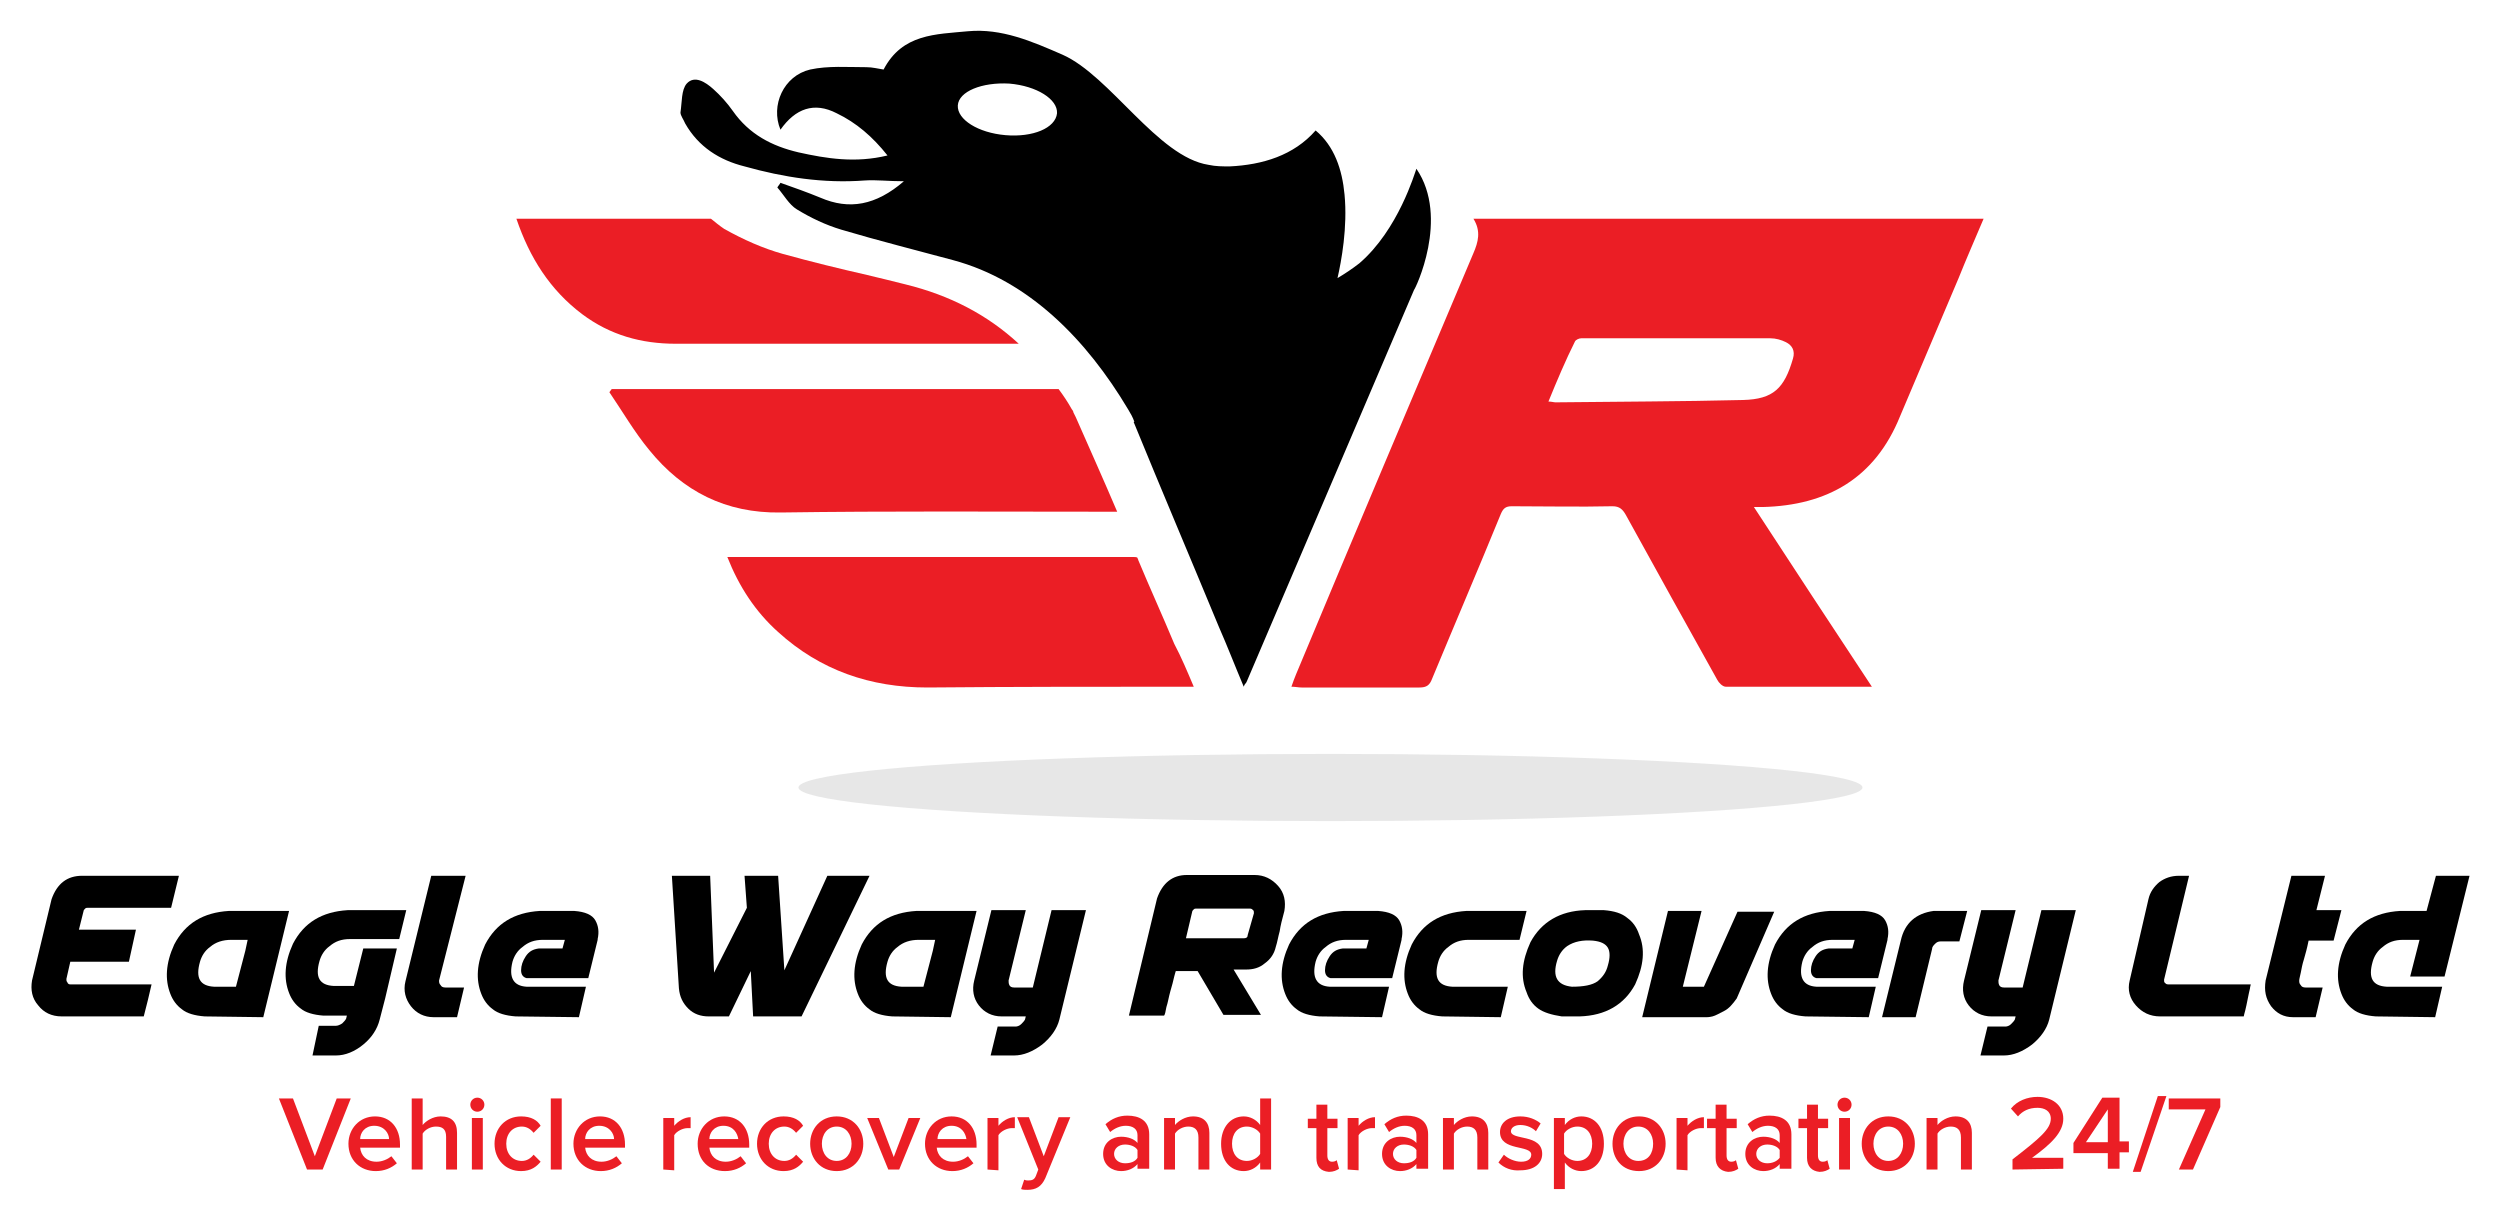 <?xml version="1.0" encoding="utf-8"?>
<!-- Generator: Adobe Illustrator 25.0.0, SVG Export Plug-In . SVG Version: 6.00 Build 0)  -->
<svg version="1.1" id="Layer_1" xmlns="http://www.w3.org/2000/svg" xmlns:xlink="http://www.w3.org/1999/xlink" x="0px" y="0px"
	 viewBox="0 0 320 155" style="enable-background:new 0 0 320 155;" xml:space="preserve">
<style type="text/css">
	.st0{fill:#EB1E25;}
	.st1{opacity:0.15;fill:#606060;enable-background:new    ;}
</style>
<g>
	<g>
		<g>
			<g>
				<path class="st0" d="M239.6,87.9c-6.4,0-12.5,0-18.7,0c-0.4,0-0.9-0.5-1.1-0.9c-3.9-7-7.8-14-11.7-21.1
					c-0.4-0.7-0.8-1.1-1.7-1.1c-4.3,0.1-8.6,0-12.9,0c-0.8,0-1.1,0.3-1.4,1c-2.9,7.1-5.9,14.1-8.8,21.1c-0.3,0.8-0.7,1.1-1.6,1.1
					c-5,0-10.1,0-15.1,0c-0.4,0-0.8-0.1-1.3-0.1c0.2-0.6,0.4-1.1,0.6-1.6c7.5-18,15.1-35.9,22.7-53.9c0.6-1.4,1-2.8,0-4.4
					c21.8,0,43.5,0,65.3,0c-1.1,2.6-2.2,5.1-3.2,7.6c-2.5,5.9-5,11.8-7.5,17.7c-3.2,7.9-9.3,11.4-17.6,11.6c-0.3,0-0.6,0-1.1,0
					C229.6,72.7,234.5,80.2,239.6,87.9z M198.2,51.4c0.4,0,0.7,0.1,0.9,0.1c8-0.1,16-0.1,24-0.3c3.9-0.1,5.3-1.5,6.4-5.3
					c0.3-1-0.1-1.7-0.9-2.1c-0.6-0.3-1.3-0.5-2-0.5c-8.1,0-16.2,0-24.2,0c-0.3,0-0.7,0.2-0.8,0.4C200.4,46.1,199.3,48.7,198.2,51.4z
					"/>
				<path class="st0" d="M143,65.5h-1.7c-13.8,0-27.6-0.1-41.4,0.1c-7,0.1-12.5-2.7-16.8-8c-1.9-2.3-3.4-4.9-5.1-7.4
					c0.1-0.1,0.2-0.3,0.3-0.4h1.3c18.5,0,37.1,0,55.6,0c0.1,0,0.2,0,0.3,0c0.6,0.8,1.2,1.7,1.7,2.6c0.1,0.1,0.2,0.3,0.2,0.4l0.3,0.6
					C139.5,57.5,141.3,61.5,143,65.5z"/>
				<path class="st0" d="M152.8,87.9h-1.3c-10.9,0-21.9,0-32.8,0.1c-7.3,0-13.7-2.2-19.1-7.1c-2.9-2.6-5-5.8-6.5-9.6h2.4
					c16.5,0,33.1,0,49.7,0c0.1,0,0.3,0,0.4,0.1c0,0.1,0.1,0.2,0.1,0.3c1.5,3.6,3.1,7.1,4.6,10.7C151.2,84.1,152,86,152.8,87.9z"/>
				<path class="st0" d="M130.4,44c-14.6,0-29.3,0-43.9,0c-4.4,0-8.4-1.1-12-3.8c-4.1-3.1-6.7-7.2-8.4-12.2H91
					c0.5,0.4,1.1,0.9,1.7,1.3c2.5,1.4,5,2.5,7.5,3.2c3.6,1,7.3,1.9,10.8,2.7c1.7,0.4,3.3,0.8,4.9,1.2
					C121.6,37.8,126.4,40.3,130.4,44z"/>
			</g>
			<ellipse class="st1" cx="170.3" cy="100.8" rx="68.1" ry="4.3"/>
		</g>
		<path d="M181.3,21.6L181.3,21.6L181.3,21.6c-0.2,0.5-2.3,7.8-7.3,12.1c-0.9,0.7-1.8,1.3-2.8,1.9c0.5-2.2,1.3-6.5,0.9-10.7
			c-0.3-3.2-1.3-6.2-3.7-8.2c-2.8,3.2-6.8,4.4-11,4.6c-0.9,0-1.8,0-2.7-0.2l0,0c-6.5-1-12.6-11.4-18.7-14.1c-3.9-1.7-7.8-3.4-12.1-3
			c-4.1,0.4-8.4,0.3-10.8,4.9c-0.7-0.1-1.4-0.3-2.2-0.3c-2.4,0-4.9-0.2-7.2,0.3c-3.4,0.8-5.1,4.6-3.8,7.7c1.9-2.7,4.3-3.6,7.2-2.1
			c2.5,1.2,4.6,3,6.5,5.4c-4.1,1-7.8,0.4-11.4-0.4c-3.4-0.8-6.3-2.3-8.4-5.3c-0.7-1-1.6-2-2.5-2.8c-1-0.9-2.4-1.8-3.4-0.7
			c-0.7,0.8-0.6,2.4-0.8,3.7c0,0.4,0.4,0.9,0.6,1.4c1.7,3,4.4,4.7,7.6,5.5c5,1.4,10.1,2.2,15.4,1.8c1.5-0.1,3,0.1,5,0.1
			c-3.6,3.1-7,3.7-10.7,2.1c-1.7-0.7-3.4-1.3-5.1-1.9c-0.1,0.2-0.3,0.4-0.4,0.6c0.8,0.9,1.5,2.2,2.5,2.8c1.8,1.1,3.7,2,5.7,2.6
			c4.7,1.4,9.5,2.6,14.3,3.9c9.7,2.6,17.1,10.2,22.4,19.1c0.3,0.5,0.6,1,0.8,1.6h-0.1c3.6,8.8,7.3,17.5,10.9,26.2
			c1.1,2.5,2.1,5.1,3.2,7.7c0.1-0.3,0.2-0.4,0.3-0.5l0.1-0.2L181,37.1C181.1,37.1,185.6,27.9,181.3,21.6z M128.7,17.3
			c-3.5-0.3-6.2-2-6.1-3.8s3.1-3,6.6-2.8c3.5,0.3,6.2,2,6.1,3.8C135.1,16.4,132.2,17.6,128.7,17.3z"/>
	</g>
	<g>
		<path d="M6.6,115.1c0.7-2,2-3,3.9-3h12.4l-1,4.1h-7.2h-3.5c-0.1,0-0.2,0-0.3,0.1s-0.2,0.2-0.2,0.3l-0.6,2.4h7.3l-0.9,4.1H9
			l-0.5,2.2c0,0.2,0,0.3,0.1,0.4C8.7,126,8.9,126,9,126h10.4c-0.3,1.3-0.6,2.6-1,4.1H7.9c-1.3,0-2.3-0.5-3-1.4c-0.8-0.9-1-2-0.8-3.2
			L6.6,115.1z"/>
		<path d="M26.2,130.1c-1.3-0.1-2.3-0.4-2.9-0.9c-0.7-0.5-1.2-1.2-1.5-2c-0.7-1.8-0.6-3.9,0.5-6.3c1.4-2.7,3.7-4.1,7-4.3H37
			l-3.3,13.6L26.2,130.1z M31.4,121.7L31.4,121.7l0.3-1.4h-2.1c-1.1,0-2,0.3-2.7,0.9c-0.7,0.5-1.1,1.2-1.3,1.9
			c-0.6,2.1,0,3.1,1.8,3.2h2.8L31.4,121.7z"/>
		<path d="M40.8,131.3H43c0.2,0,0.5-0.1,0.8-0.3c0.2-0.2,0.4-0.4,0.5-0.6l0.1-0.4h-3c-1.3-0.1-2.3-0.4-2.9-0.9
			c-0.7-0.5-1.2-1.2-1.5-2c-0.7-1.8-0.6-3.9,0.5-6.3c1.4-2.7,3.7-4.1,7-4.3H52l-0.9,3.7h-4.4h-1.9l0,0c-1.1,0-1.9,0.3-2.6,0.9
			c-0.7,0.5-1.1,1.2-1.3,1.9c-0.6,2.1,0,3.1,1.8,3.2h1.8h0.8l0,0l1.2-4.8h4.3l-1.5,6.4l-0.7,2.7c-0.3,1.2-1,2.3-2.1,3.2
			s-2.3,1.4-3.5,1.4h-3L40.8,131.3z"/>
		<path d="M55.2,112.1h4.4l-3.4,13.4c0,0.2,0,0.4,0.2,0.6c0.1,0.2,0.3,0.3,0.6,0.3h2.4l-0.9,3.8h-3c-1.2,0-2.2-0.5-2.9-1.4
			c-0.7-0.9-1-2-0.7-3.2L55.2,112.1z"/>
		<path d="M66,130.1c-1.3-0.1-2.3-0.4-2.9-0.9c-0.7-0.5-1.2-1.2-1.5-2c-0.7-1.8-0.6-3.9,0.5-6.3c1.4-2.7,3.7-4.1,7-4.3h4.4
			c1.4,0.1,2.3,0.5,2.7,1.2c0.4,0.7,0.5,1.5,0.3,2.4v0.1l-1.2,4.9h-7.9c-0.4-0.1-0.7-0.4-0.7-1s0.2-1.2,0.6-1.8
			c0.4-0.6,0.9-0.9,1.7-1h1.6H72l0.3-1.1h-0.1h-2.7l0,0c-1.1,0-1.9,0.3-2.6,0.9c-0.7,0.5-1.1,1.2-1.3,1.9c-0.5,2,0.1,3.1,1.8,3.2h2
			H75l-0.9,3.9L66,130.1z"/>
		<path d="M90.9,112.1l0.5,12.4l4.2-8.3l-0.3-4.1h4.3l0.8,12.1l5.5-12.1h5.4l-8.7,18h-6.2l-0.3-5.8l-2.8,5.8h-2.6
			c-1,0-1.9-0.3-2.6-1s-1.1-1.5-1.2-2.6L86,112.1H90.9z"/>
		<path d="M114.2,130.1c-1.3-0.1-2.3-0.4-2.9-0.9c-0.7-0.5-1.2-1.2-1.5-2c-0.7-1.8-0.6-3.9,0.5-6.3c1.4-2.7,3.7-4.1,7-4.3h7.7
			l-3.3,13.6L114.2,130.1z M119.4,121.7L119.4,121.7l0.3-1.4h-2.1c-1.1,0-2,0.3-2.7,0.9c-0.7,0.5-1.1,1.2-1.3,1.9
			c-0.6,2.1,0,3.1,1.8,3.2h2.8L119.4,121.7z"/>
		<path d="M127.7,131.4h2.3c0.2,0,0.5-0.1,0.7-0.3s0.4-0.4,0.5-0.6l0.1-0.4h-3.1c-1.2,0-2.2-0.5-2.9-1.4c-0.7-0.9-0.9-2-0.6-3.2
			l2.2-9h4.4l-2.2,9c0,0.2,0,0.4,0.1,0.6s0.3,0.3,0.6,0.3h2.4l2.4-9.9l0,0l0,0h4.4l-3.4,14c-0.3,1.2-1.1,2.3-2.2,3.2
			c-1.2,0.9-2.4,1.4-3.6,1.4h-3L127.7,131.4z"/>
		<path d="M153.3,124.3h-2.8l0,0l0,0c0,0-0.1,0.3-0.2,0.7c-0.1,0.5-0.3,1.2-0.5,1.9c-0.2,0.7-0.3,1.4-0.5,2c-0.1,0.6-0.2,1-0.3,1.1
			h-4.5l3.6-15c0.7-2,2-3,3.8-3h8.7c1.2,0,2.2,0.5,3,1.4s1,2,0.8,3.2c-0.3,1.1-0.5,1.9-0.6,2.6c-0.2,0.7-0.3,1.4-0.5,2
			c-0.2,0.9-0.7,1.6-1.4,2.1c-0.7,0.6-1.5,0.8-2.4,0.8h-1.6l3.5,5.8h-4.8L153.3,124.3z M160.5,116.9c0-0.2,0-0.3-0.1-0.4
			s-0.2-0.2-0.4-0.2h-6.9c-0.1,0-0.2,0-0.3,0.1s-0.2,0.2-0.2,0.3l-0.8,3.4h7.4c0.3,0,0.5-0.1,0.5-0.4L160.5,116.9z"/>
		<path d="M168.9,130.1c-1.3-0.1-2.3-0.4-2.9-0.9c-0.7-0.5-1.2-1.2-1.5-2c-0.7-1.8-0.6-3.9,0.5-6.3c1.4-2.7,3.7-4.1,7-4.3h4.4
			c1.4,0.1,2.3,0.5,2.7,1.2s0.5,1.5,0.3,2.4v0.1l-1.2,4.9h-7.9c-0.4-0.1-0.7-0.4-0.7-1s0.2-1.2,0.6-1.8c0.4-0.6,0.9-0.9,1.7-1h1.6
			h1.4l0.3-1.1H175h-2.7l0,0c-1.1,0-1.9,0.3-2.6,0.9c-0.7,0.5-1.1,1.2-1.3,1.9c-0.5,2,0.1,3.1,1.8,3.2h2h5.6l-0.9,3.9L168.9,130.1z"
			/>
		<path d="M184.6,130.1c-1.3-0.1-2.3-0.4-2.9-0.9c-0.7-0.5-1.2-1.2-1.5-2c-0.7-1.8-0.6-3.9,0.5-6.3c1.4-2.7,3.7-4.1,7-4.3h7.7
			l-0.9,3.7h-4.4H188l0,0c-1.1,0-1.9,0.3-2.6,0.9c-0.7,0.5-1.1,1.2-1.3,1.9c-0.6,2.1,0,3.1,1.8,3.2h2h5.1l-0.9,3.9L184.6,130.1z"/>
		<path d="M196.9,129.1c-0.7-0.5-1.2-1.2-1.5-2.1c-0.8-1.9-0.6-4,0.5-6.4c1.4-2.6,3.8-4,7-4.1c0.8,0,1.6,0,2.4,0
			c1.3,0.1,2.3,0.4,3,1c0.7,0.5,1.2,1.2,1.5,2.1c0.8,1.9,0.6,4-0.5,6.4c-1.4,2.6-3.8,4-7.1,4.1c-0.7,0-1.4,0-2.3,0
			C198.6,129.9,197.6,129.6,196.9,129.1z M205.8,123.6c0.3-1,0.3-1.8,0-2.3s-0.9-0.8-1.9-0.9c-1.3-0.1-2.4,0.1-3.3,0.7
			c-0.7,0.5-1.1,1.2-1.3,1.9c-0.6,2,0,3.1,1.9,3.3c1.5,0,2.6-0.2,3.3-0.7C205.2,125,205.6,124.4,205.8,123.6z"/>
		<path d="M215.4,126.3h2.7l4.3-9.6h4.7l-4.8,11.1c-0.5,0.7-1,1.3-1.6,1.6s-1.1,0.6-1.5,0.7c-0.4,0.1-0.7,0.1-0.7,0.1h-8.3l3.3-13.6
			h4.3L215.4,126.3z"/>
		<path d="M231.1,130.1c-1.3-0.1-2.3-0.4-2.9-0.9c-0.7-0.5-1.2-1.2-1.5-2c-0.7-1.8-0.6-3.9,0.5-6.3c1.4-2.7,3.7-4.1,7-4.3h4.4
			c1.4,0.1,2.3,0.5,2.7,1.2s0.5,1.5,0.3,2.4v0.1l-1.2,4.9h-7.9c-0.4-0.1-0.7-0.4-0.7-1s0.2-1.2,0.6-1.8c0.4-0.6,0.9-0.9,1.7-1h1.6
			h1.4l0.3-1.1h-0.1h-2.7l0,0c-1.1,0-1.9,0.3-2.6,0.9c-0.7,0.5-1.1,1.2-1.3,1.9c-0.5,2,0.1,3.1,1.8,3.2h2h5.6l-0.9,3.9L231.1,130.1z
			"/>
		<path d="M247.5,116.6h4.3l-1,3.9h-2.4c-0.3,0-0.5,0.1-0.7,0.3c-0.2,0.2-0.4,0.4-0.4,0.7l-2.1,8.7h-4.3l2.4-9.8
			C243.8,118.1,245.3,116.9,247.5,116.6z"/>
		<path d="M254.4,131.4h2.3c0.2,0,0.5-0.1,0.7-0.3s0.4-0.4,0.5-0.6l0.1-0.4h-3.1c-1.2,0-2.2-0.5-2.9-1.4c-0.7-0.9-0.9-2-0.6-3.2
			l2.2-9h4.4l-2.2,9c0,0.2,0,0.4,0.1,0.6c0.1,0.2,0.3,0.3,0.6,0.3h2.4l2.4-9.9l0,0l0,0h4.4l-3.4,14c-0.3,1.2-1.1,2.3-2.2,3.2
			c-1.2,0.9-2.4,1.4-3.6,1.4h-3L254.4,131.4z"/>
		<path d="M275,115.1c0.2-0.9,0.7-1.6,1.4-2.2c0.7-0.5,1.5-0.8,2.5-0.8h1.3l-3.2,13.3c0,0.2,0,0.3,0.1,0.4s0.2,0.2,0.4,0.2h10.6
			c0,0.1-0.1,0.3-0.1,0.5c-0.1,0.4-0.2,0.9-0.3,1.4c-0.1,0.5-0.2,1-0.3,1.4c-0.1,0.4-0.2,0.7-0.2,0.8h-10.7c-1.3,0-2.3-0.5-3.1-1.4
			c-0.8-0.9-1.1-2-0.8-3.2L275,115.1z"/>
		<path d="M290,125.5l3.3-13.4h4.3c-0.7,2.9-1.1,4.3-1.1,4.4h3.2l-1,3.9h-3.2c-0.2,1-0.4,1.7-0.6,2.4c-0.2,0.6-0.3,1.2-0.4,1.7
			s-0.2,0.8-0.2,1s0,0.4,0.2,0.6c0.1,0.2,0.3,0.3,0.6,0.3h2.2l-0.9,3.8h-2.9c-1.2,0-2.1-0.5-2.8-1.4
			C290,127.8,289.8,126.8,290,125.5z"/>
		<path d="M304.1,130.1c-1.3-0.1-2.3-0.4-2.9-0.9c-0.7-0.5-1.2-1.2-1.5-2c-0.7-1.8-0.6-3.9,0.5-6.3c1.4-2.7,3.7-4.1,7-4.3h3.4
			l1.2-4.5h4.3l-3.2,12.9h-4.4l1.2-4.7l0,0h-2.1l0,0c-1.1,0-1.9,0.3-2.6,0.9c-0.7,0.5-1.1,1.2-1.3,1.9c-0.6,2.1,0,3.1,1.8,3.2h2h5.1
			l-0.9,3.9L304.1,130.1z"/>
	</g>
	<g>
		<g>
			<path class="st0" d="M39.3,149.7l-3.6-9.1h1.8l2.8,7.4l2.8-7.4h1.8l-3.6,9.1H39.3z"/>
			<path class="st0" d="M44.6,146.4c0-1.9,1.4-3.5,3.4-3.5s3.2,1.5,3.2,3.6v0.4h-5.1c0.1,1,0.8,1.8,2.1,1.8c0.7,0,1.4-0.3,1.9-0.7
				l0.7,0.9c-0.7,0.6-1.6,1-2.7,1C46.1,149.9,44.6,148.5,44.6,146.4z M47.9,144.1c-1.2,0-1.8,0.9-1.8,1.7h3.7
				C49.8,145.1,49.2,144.1,47.9,144.1z"/>
			<path class="st0" d="M57.1,149.7v-4.2c0-1-0.5-1.3-1.3-1.3c-0.7,0-1.4,0.4-1.7,0.9v4.6h-1.4v-9.1h1.4v3.4
				c0.4-0.5,1.3-1.1,2.3-1.1c1.4,0,2.1,0.7,2.1,2.1v4.7L57.1,149.7L57.1,149.7z"/>
			<path class="st0" d="M60.2,141.4c0-0.5,0.4-0.9,0.9-0.9s0.9,0.4,0.9,0.9s-0.4,0.9-0.9,0.9C60.6,142.3,60.2,141.9,60.2,141.4z
				 M60.4,149.7v-6.6h1.4v6.6H60.4z"/>
			<path class="st0" d="M63.3,146.4c0-2,1.4-3.5,3.4-3.5c1.3,0,2.1,0.5,2.5,1.2l-0.9,0.9c-0.4-0.5-0.9-0.8-1.5-0.8
				c-1.2,0-2,0.9-2,2.2s0.8,2.2,2,2.2c0.6,0,1.1-0.3,1.5-0.8l0.9,0.9c-0.5,0.6-1.2,1.2-2.5,1.2C64.7,149.9,63.3,148.4,63.3,146.4z"
				/>
			<path class="st0" d="M70.5,149.7v-9.1h1.4v9.1H70.5z"/>
			<path class="st0" d="M73.4,146.4c0-1.9,1.4-3.5,3.4-3.5s3.2,1.5,3.2,3.6v0.4h-5.1c0.1,1,0.8,1.8,2.1,1.8c0.7,0,1.4-0.3,1.9-0.7
				l0.7,0.9c-0.7,0.6-1.6,1-2.7,1C74.9,149.9,73.4,148.5,73.4,146.4z M76.7,144.1c-1.2,0-1.8,0.9-1.8,1.7h3.7
				C78.6,145.1,78,144.1,76.7,144.1z"/>
			<path class="st0" d="M84.9,149.7v-6.6h1.4v1c0.5-0.6,1.3-1.1,2.1-1.1v1.4c-0.1,0-0.3,0-0.4,0c-0.6,0-1.4,0.4-1.7,0.9v4.5
				L84.9,149.7L84.9,149.7z"/>
			<path class="st0" d="M89.3,146.4c0-1.9,1.4-3.5,3.4-3.5s3.2,1.5,3.2,3.6v0.4h-5.1c0.1,1,0.8,1.8,2.1,1.8c0.7,0,1.4-0.3,1.9-0.7
				l0.7,0.9c-0.7,0.6-1.6,1-2.7,1C90.7,149.9,89.3,148.5,89.3,146.4z M92.6,144.1c-1.2,0-1.8,0.9-1.8,1.7h3.7
				C94.4,145.1,93.9,144.1,92.6,144.1z"/>
			<path class="st0" d="M96.9,146.4c0-2,1.4-3.5,3.4-3.5c1.3,0,2.1,0.5,2.5,1.2l-0.9,0.9c-0.4-0.5-0.9-0.8-1.5-0.8
				c-1.2,0-2,0.9-2,2.2s0.8,2.2,2,2.2c0.6,0,1.1-0.3,1.5-0.8l0.9,0.9c-0.5,0.6-1.2,1.2-2.5,1.2C98.3,149.9,96.9,148.4,96.9,146.4z"
				/>
			<path class="st0" d="M103.7,146.4c0-1.9,1.3-3.5,3.4-3.5s3.4,1.6,3.4,3.5s-1.3,3.5-3.4,3.5S103.7,148.3,103.7,146.4z M109,146.4
				c0-1.2-0.7-2.2-1.9-2.2c-1.2,0-1.9,1-1.9,2.2s0.7,2.2,1.9,2.2C108.3,148.6,109,147.6,109,146.4z"/>
			<path class="st0" d="M113.7,149.7l-2.7-6.6h1.5l1.9,5l1.9-5h1.5l-2.7,6.6H113.7z"/>
			<path class="st0" d="M118.4,146.4c0-1.9,1.4-3.5,3.4-3.5s3.2,1.5,3.2,3.6v0.4h-5.1c0.1,1,0.8,1.8,2.1,1.8c0.7,0,1.4-0.3,1.9-0.7
				l0.7,0.9c-0.7,0.6-1.6,1-2.7,1C119.9,149.9,118.4,148.5,118.4,146.4z M121.8,144.1c-1.2,0-1.8,0.9-1.8,1.7h3.7
				C123.6,145.1,123.1,144.1,121.8,144.1z"/>
			<path class="st0" d="M126.4,149.7v-6.6h1.4v1c0.5-0.6,1.3-1.1,2.1-1.1v1.4c-0.1,0-0.3,0-0.4,0c-0.6,0-1.4,0.4-1.7,0.9v4.5
				L126.4,149.7L126.4,149.7z"/>
			<path class="st0" d="M131.1,151c0.2,0.1,0.4,0.1,0.5,0.1c0.5,0,0.8-0.1,1-0.6l0.3-0.8l-2.7-6.7h1.5l1.9,5l1.9-5h1.5l-3.2,7.8
				c-0.5,1.1-1.2,1.5-2.3,1.5c-0.2,0-0.6,0-0.8-0.1L131.1,151z"/>
			<path class="st0" d="M145.6,149.7V149c-0.5,0.6-1.3,0.9-2.1,0.9c-1.1,0-2.3-0.7-2.3-2.2s1.2-2.2,2.3-2.2c0.9,0,1.7,0.3,2.1,0.8
				v-1c0-0.8-0.6-1.2-1.5-1.2c-0.7,0-1.4,0.3-2,0.8l-0.6-1c0.8-0.7,1.7-1.1,2.8-1.1c1.5,0,2.8,0.6,2.8,2.4v4.4h-1.5V149.7z
				 M145.6,148.2v-1c-0.3-0.5-1-0.7-1.6-0.7c-0.8,0-1.4,0.5-1.4,1.2s0.6,1.2,1.4,1.2C144.7,148.9,145.3,148.7,145.6,148.2z"/>
			<path class="st0" d="M153.4,149.7v-4.1c0-1-0.5-1.4-1.3-1.4c-0.7,0-1.4,0.4-1.7,0.9v4.6H149v-6.6h1.4v0.9
				c0.4-0.5,1.3-1.1,2.3-1.1c1.4,0,2.1,0.8,2.1,2.1v4.7L153.4,149.7L153.4,149.7z"/>
			<path class="st0" d="M161.3,149.7v-0.9c-0.5,0.7-1.3,1.1-2.1,1.1c-1.7,0-2.9-1.3-2.9-3.5c0-2.1,1.2-3.5,2.9-3.5
				c0.8,0,1.6,0.4,2.1,1.1v-3.4h1.4v9.1L161.3,149.7L161.3,149.7z M161.3,147.7v-2.6c-0.3-0.5-1-0.9-1.7-0.9c-1.2,0-1.9,0.9-1.9,2.2
				s0.7,2.2,1.9,2.2C160.3,148.6,161,148.2,161.3,147.7z"/>
			<path class="st0" d="M168.5,148.2v-3.8h-1.1v-1.2h1.1v-1.8h1.4v1.8h1.3v1.2h-1.3v3.5c0,0.5,0.2,0.8,0.6,0.8
				c0.3,0,0.5-0.1,0.6-0.2l0.3,1.1c-0.3,0.2-0.7,0.4-1.3,0.4C169,149.9,168.5,149.3,168.5,148.2z"/>
			<path class="st0" d="M172.5,149.7v-6.6h1.4v1c0.5-0.6,1.3-1.1,2.1-1.1v1.4c-0.1,0-0.3,0-0.4,0c-0.6,0-1.4,0.4-1.7,0.9v4.5
				L172.5,149.7L172.5,149.7z"/>
			<path class="st0" d="M181.3,149.7V149c-0.5,0.6-1.3,0.9-2.1,0.9c-1.1,0-2.3-0.7-2.3-2.2s1.2-2.2,2.3-2.2c0.9,0,1.7,0.3,2.1,0.8
				v-1c0-0.8-0.6-1.2-1.5-1.2c-0.7,0-1.4,0.3-2,0.8l-0.6-1c0.8-0.7,1.7-1.1,2.8-1.1c1.5,0,2.8,0.6,2.8,2.4v4.4h-1.5V149.7z
				 M181.3,148.2v-1c-0.3-0.5-1-0.7-1.6-0.7c-0.8,0-1.4,0.5-1.4,1.2s0.6,1.2,1.4,1.2C180.4,148.9,181,148.7,181.3,148.2z"/>
			<path class="st0" d="M189.1,149.7v-4.1c0-1-0.5-1.4-1.3-1.4c-0.7,0-1.4,0.4-1.7,0.9v4.6h-1.4v-6.6h1.4v0.9
				c0.4-0.5,1.3-1.1,2.3-1.1c1.4,0,2.1,0.8,2.1,2.1v4.7L189.1,149.7L189.1,149.7z"/>
			<path class="st0" d="M191.8,148.8l0.7-1c0.5,0.5,1.4,0.9,2.2,0.9c0.9,0,1.3-0.4,1.3-0.9c0-1.3-4-0.4-4-2.9c0-1.1,0.9-2,2.6-2
				c1.1,0,2,0.4,2.6,0.9l-0.6,1c-0.4-0.4-1.1-0.8-2-0.8c-0.8,0-1.2,0.4-1.2,0.8c0,1.2,4,0.3,4,2.9c0,1.2-1,2.1-2.8,2.1
				C193.5,149.9,192.5,149.5,191.8,148.8z"/>
			<path class="st0" d="M200.3,148.8v3.4h-1.4v-9.1h1.4v0.9c0.5-0.7,1.3-1.1,2.1-1.1c1.7,0,2.9,1.3,2.9,3.5s-1.2,3.5-2.9,3.5
				C201.6,149.9,200.8,149.5,200.3,148.8z M203.8,146.4c0-1.3-0.7-2.2-1.9-2.2c-0.7,0-1.4,0.4-1.7,0.9v2.6c0.3,0.5,1,0.9,1.7,0.9
				C203.1,148.6,203.8,147.7,203.8,146.4z"/>
			<path class="st0" d="M206.4,146.4c0-1.9,1.3-3.5,3.4-3.5c2.1,0,3.4,1.6,3.4,3.5s-1.3,3.5-3.4,3.5
				C207.6,149.9,206.4,148.3,206.4,146.4z M211.6,146.4c0-1.2-0.7-2.2-1.9-2.2s-1.9,1-1.9,2.2s0.7,2.2,1.9,2.2
				C211,148.6,211.6,147.6,211.6,146.4z"/>
			<path class="st0" d="M214.6,149.7v-6.6h1.4v1c0.5-0.6,1.3-1.1,2.1-1.1v1.4c-0.1,0-0.3,0-0.4,0c-0.6,0-1.4,0.4-1.7,0.9v4.5
				L214.6,149.7L214.6,149.7z"/>
			<path class="st0" d="M219.6,148.2v-3.8h-1.1v-1.2h1.1v-1.8h1.4v1.8h1.3v1.2H221v3.5c0,0.5,0.2,0.8,0.6,0.8c0.3,0,0.5-0.1,0.6-0.2
				l0.3,1.1c-0.3,0.2-0.7,0.4-1.3,0.4C220.2,149.9,219.6,149.3,219.6,148.2z"/>
			<path class="st0" d="M227.8,149.7V149c-0.5,0.6-1.3,0.9-2.1,0.9c-1.1,0-2.3-0.7-2.3-2.2s1.2-2.2,2.3-2.2c0.9,0,1.7,0.3,2.1,0.8
				v-1c0-0.8-0.6-1.2-1.5-1.2c-0.7,0-1.4,0.3-2,0.8l-0.6-1c0.8-0.7,1.7-1.1,2.8-1.1c1.5,0,2.8,0.6,2.8,2.4v4.4h-1.5V149.7z
				 M227.8,148.2v-1c-0.3-0.5-1-0.7-1.6-0.7c-0.8,0-1.4,0.5-1.4,1.2s0.6,1.2,1.4,1.2C226.8,148.9,227.4,148.7,227.8,148.2z"/>
			<path class="st0" d="M231.3,148.2v-3.8h-1.1v-1.2h1.1v-1.8h1.4v1.8h1.3v1.2h-1.3v3.5c0,0.5,0.2,0.8,0.6,0.8
				c0.3,0,0.5-0.1,0.6-0.2l0.3,1.1c-0.3,0.2-0.7,0.4-1.3,0.4C231.9,149.9,231.3,149.3,231.3,148.2z"/>
			<path class="st0" d="M235.2,141.4c0-0.5,0.4-0.9,0.9-0.9s0.9,0.4,0.9,0.9s-0.4,0.9-0.9,0.9C235.6,142.3,235.2,141.9,235.2,141.4z
				 M235.4,149.7v-6.6h1.4v6.6H235.4z"/>
			<path class="st0" d="M238.3,146.4c0-1.9,1.3-3.5,3.4-3.5c2.1,0,3.4,1.6,3.4,3.5s-1.3,3.5-3.4,3.5S238.3,148.3,238.3,146.4z
				 M243.6,146.4c0-1.2-0.7-2.2-1.9-2.2s-1.9,1-1.9,2.2s0.7,2.2,1.9,2.2C242.9,148.6,243.6,147.6,243.6,146.4z"/>
			<path class="st0" d="M251,149.7v-4.1c0-1-0.5-1.4-1.3-1.4c-0.7,0-1.4,0.4-1.7,0.9v4.6h-1.4v-6.6h1.4v0.9c0.4-0.5,1.3-1.1,2.3-1.1
				c1.4,0,2.1,0.8,2.1,2.1v4.7L251,149.7L251,149.7z"/>
			<path class="st0" d="M257.6,149.7v-1.3c3.5-2.7,4.9-3.9,4.9-5.2c0-1-0.8-1.4-1.7-1.4c-1.1,0-1.9,0.4-2.5,1.1l-0.9-1
				c0.8-1,2.1-1.5,3.4-1.5c1.8,0,3.3,1,3.3,2.8c0,1.7-1.5,3.2-4,5h4v1.4L257.6,149.7L257.6,149.7z"/>
			<path class="st0" d="M269.8,149.7v-2.1h-4.4v-1.3l3.7-5.8h2.2v5.6h1.2v1.4h-1.2v2.1h-1.5V149.7z M269.8,142l-2.8,4.2h2.8V142z"/>
			<path class="st0" d="M273,150l3.2-9.7h1.1L274,150H273z"/>
			<path class="st0" d="M278.9,149.7l3.4-7.7h-4.7v-1.4h6.6v1.1l-3.5,8L278.9,149.7L278.9,149.7z"/>
		</g>
	</g>
</g>
</svg>
